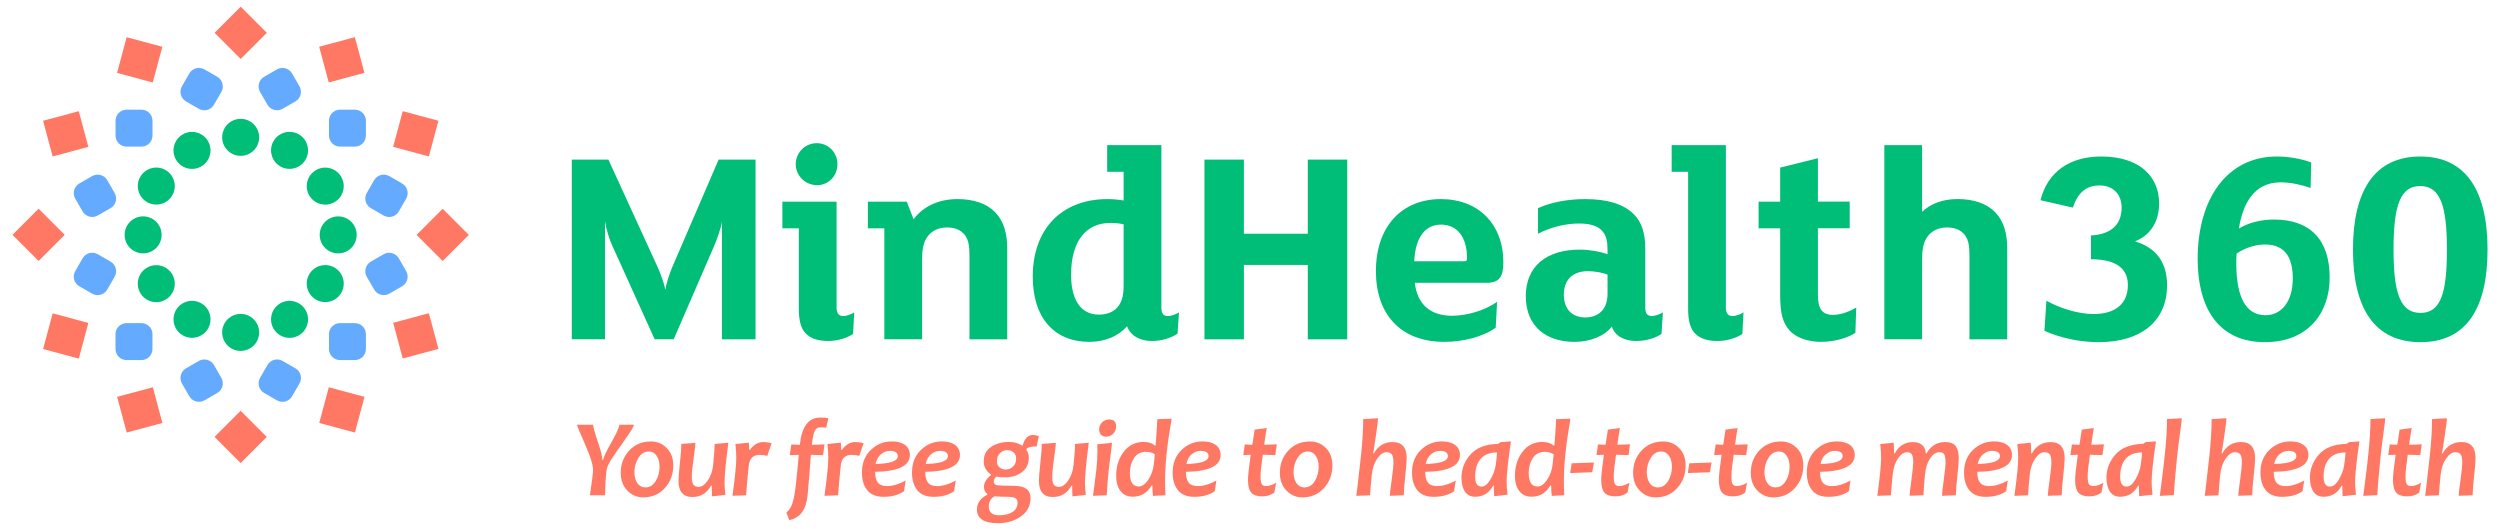 <?xml version="1.0" encoding="utf-8"?>
<!-- Generator: Adobe Illustrator 21.0.0, SVG Export Plug-In . SVG Version: 6.00 Build 0)  -->
<!DOCTYPE svg PUBLIC "-//W3C//DTD SVG 1.1//EN" "http://www.w3.org/Graphics/SVG/1.1/DTD/svg11.dtd">
<svg version="1.1" xmlns="http://www.w3.org/2000/svg" xmlns:xlink="http://www.w3.org/1999/xlink" x="0px" y="0px" width="600px"
	 height="127px" viewBox="0 0 600 127" enable-background="new 0 0 600 127" xml:space="preserve">
<g id="arcs">
</g>
<g id="Layer_1">
	<g>
		<g>
			
				<ellipse transform="matrix(0.259 -0.966 0.966 0.259 -0.723 71.251)" fill-rule="evenodd" clip-rule="evenodd" fill="#00BE78" cx="46.07" cy="36.1" rx="4.44" ry="4.44"/>
			
				<rect x="29.09" y="9.93" transform="matrix(0.259 -0.966 0.966 0.259 10.967 43.029)" fill-rule="evenodd" clip-rule="evenodd" fill="#FF7864" width="8.87" height="8.87"/>
			<path fill-rule="evenodd" clip-rule="evenodd" fill="#64AAFF" d="M63.39,94.31c-1.27-0.73-1.71-2.36-0.97-3.64l1.77-3.07
				c0.73-1.27,2.36-1.71,3.64-0.97l3.07,1.77c1.27,0.73,1.71,2.36,0.97,3.64l-1.77,3.07c-0.73,1.27-2.36,1.71-3.64,0.97L63.39,94.31
				z"/>
			<path fill-rule="evenodd" clip-rule="evenodd" fill="#64AAFF" d="M44.64,24.34c-1.27-0.73-1.71-2.36-0.97-3.64l1.77-3.07
				c0.73-1.27,2.36-1.71,3.64-0.97l3.07,1.77c1.27,0.73,1.71,2.36,0.97,3.64l-1.77,3.07c-0.73,1.27-2.36,1.71-3.64,0.97L44.64,24.34
				z"/>
			<path fill-rule="evenodd" clip-rule="evenodd" fill="#64AAFF" d="M81.61,86.42c-1.47,0-2.66-1.19-2.66-2.66v-3.55
				c0-1.47,1.19-2.66,2.66-2.66h3.55c1.47,0,2.66,1.19,2.66,2.66v3.55c0,1.47-1.19,2.66-2.66,2.66H81.61z"/>
			<path fill-rule="evenodd" clip-rule="evenodd" fill="#64AAFF" d="M30.39,35.19c-1.47,0-2.66-1.19-2.66-2.66v-3.55
				c0-1.47,1.19-2.66,2.66-2.66h3.55c1.47,0,2.66,1.19,2.66,2.66v3.55c0,1.47-1.19,2.66-2.66,2.66H30.39z"/>
			<path fill-rule="evenodd" clip-rule="evenodd" fill="#64AAFF" d="M93.44,70.47c-1.27,0.73-2.9,0.3-3.64-0.97l-1.77-3.07
				c-0.73-1.27-0.3-2.9,0.97-3.64l3.07-1.77c1.27-0.73,2.9-0.3,3.64,0.97l1.77,3.07c0.73,1.27,0.3,2.9-0.97,3.64L93.44,70.47z"/>
			<path fill-rule="evenodd" clip-rule="evenodd" fill="#64AAFF" d="M23.47,51.72c-1.27,0.73-2.9,0.3-3.64-0.97l-1.77-3.07
				c-0.73-1.27-0.3-2.9,0.97-3.64l3.07-1.77c1.27-0.73,2.9-0.3,3.64,0.97l1.77,3.07c0.73,1.27,0.3,2.9-0.97,3.64L23.47,51.72z"/>
			<path fill-rule="evenodd" clip-rule="evenodd" fill="#64AAFF" d="M95.71,50.75c-0.73,1.27-2.36,1.71-3.64,0.97L89,49.95
				c-1.27-0.73-1.71-2.36-0.97-3.64l1.77-3.07c0.73-1.27,2.36-1.71,3.64-0.97l3.07,1.77c1.27,0.73,1.71,2.36,0.97,3.64L95.71,50.75z
				"/>
			<path fill-rule="evenodd" clip-rule="evenodd" fill="#64AAFF" d="M25.74,69.5c-0.73,1.27-2.36,1.71-3.64,0.97l-3.07-1.77
				c-1.27-0.73-1.71-2.36-0.97-3.64l1.77-3.07c0.73-1.27,2.36-1.71,3.64-0.97l3.07,1.77c1.27,0.73,1.71,2.36,0.97,3.64L25.74,69.5z"
				/>
			<path fill-rule="evenodd" clip-rule="evenodd" fill="#64AAFF" d="M87.82,32.53c0,1.47-1.19,2.66-2.66,2.66h-3.55
				c-1.47,0-2.66-1.19-2.66-2.66v-3.55c0-1.47,1.19-2.66,2.66-2.66h3.55c1.47,0,2.66,1.19,2.66,2.66V32.53z"/>
			<path fill-rule="evenodd" clip-rule="evenodd" fill="#64AAFF" d="M36.59,83.76c0,1.47-1.19,2.66-2.66,2.66h-3.55
				c-1.47,0-2.66-1.19-2.66-2.66v-3.55c0-1.47,1.19-2.66,2.66-2.66h3.55c1.47,0,2.66,1.19,2.66,2.66V83.76z"/>
			<path fill-rule="evenodd" clip-rule="evenodd" fill="#64AAFF" d="M71.87,20.7c0.73,1.27,0.3,2.9-0.97,3.64l-3.07,1.77
				c-1.27,0.73-2.9,0.3-3.64-0.97l-1.77-3.07c-0.73-1.27-0.3-2.9,0.97-3.64l3.07-1.77c1.27-0.73,2.9-0.3,3.64,0.97L71.87,20.7z"/>
			<path fill-rule="evenodd" clip-rule="evenodd" fill="#64AAFF" d="M53.12,90.67c0.73,1.27,0.3,2.9-0.97,3.64l-3.07,1.77
				c-1.27,0.73-2.9,0.3-3.64-0.97l-1.77-3.07c-0.73-1.27-0.3-2.9,0.97-3.64l3.07-1.77c1.27-0.73,2.9-0.3,3.64,0.97L53.12,90.67z"/>
			
				<rect x="77.59" y="93.94" transform="matrix(0.259 -0.966 0.966 0.259 -34.227 152.136)" fill-rule="evenodd" clip-rule="evenodd" fill="#FF7864" width="8.87" height="8.87"/>
			
				<rect x="11.33" y="27.68" transform="matrix(0.966 -0.259 0.259 0.966 -7.776 5.176)" fill-rule="evenodd" clip-rule="evenodd" fill="#FF7864" width="8.87" height="8.87"/>
			
				<rect x="95.34" y="76.18" transform="matrix(0.966 -0.259 0.259 0.966 -17.466 28.57)" fill-rule="evenodd" clip-rule="evenodd" fill="#FF7864" width="8.87" height="8.87"/>
			
				<rect x="4.84" y="51.93" transform="matrix(0.707 -0.707 0.707 0.707 -37.143 23.067)" fill-rule="evenodd" clip-rule="evenodd" fill="#FF7864" width="8.87" height="8.87"/>
			
				<rect x="101.83" y="51.93" transform="matrix(0.707 -0.707 0.707 0.707 -8.733 91.654)" fill-rule="evenodd" clip-rule="evenodd" fill="#FF7864" width="8.87" height="8.87"/>
			
				<rect x="11.33" y="76.18" transform="matrix(0.259 -0.966 0.966 0.259 -66.183 74.986)" fill-rule="evenodd" clip-rule="evenodd" fill="#FF7864" width="8.87" height="8.87"/>
			
				<rect x="95.34" y="27.68" transform="matrix(0.259 -0.966 0.966 0.259 42.924 120.179)" fill-rule="evenodd" clip-rule="evenodd" fill="#FF7864" width="8.87" height="8.87"/>
			
				<rect x="29.09" y="93.94" transform="matrix(0.966 -0.259 0.259 0.966 -24.318 12.028)" fill-rule="evenodd" clip-rule="evenodd" fill="#FF7864" width="8.87" height="8.87"/>
			
				<rect x="77.59" y="9.93" transform="matrix(0.966 -0.259 0.259 0.966 -0.924 21.718)" fill-rule="evenodd" clip-rule="evenodd" fill="#FF7864" width="8.87" height="8.87"/>
			
				<rect x="53.34" y="100.43" transform="matrix(0.707 -0.707 0.707 0.707 -57.232 71.566)" fill-rule="evenodd" clip-rule="evenodd" fill="#FF7864" width="8.87" height="8.87"/>
			
				<rect x="53.34" y="3.44" transform="matrix(0.707 -0.707 0.707 0.707 11.355 43.156)" fill-rule="evenodd" clip-rule="evenodd" fill="#FF7864" width="8.87" height="8.87"/>
			
				<ellipse transform="matrix(0.259 -0.966 0.966 0.259 -22.537 123.914)" fill-rule="evenodd" clip-rule="evenodd" fill="#00BE78" cx="69.48" cy="76.64" rx="4.44" ry="4.44"/>
			
				<ellipse transform="matrix(0.966 -0.259 0.259 0.966 -18.267 14.534)" fill-rule="evenodd" clip-rule="evenodd" fill="#00BE78" cx="46.07" cy="76.64" rx="4.44" ry="4.44"/>
			
				<ellipse transform="matrix(0.707 -0.707 0.707 0.707 -29.795 40.808)" fill-rule="evenodd" clip-rule="evenodd" fill="#00BE78" cx="34.36" cy="56.37" rx="4.44" ry="4.44"/>
			
				<ellipse transform="matrix(0.707 -0.707 0.707 0.707 -16.082 73.913)" fill-rule="evenodd" clip-rule="evenodd" fill="#00BE78" cx="81.18" cy="56.37" rx="4.44" ry="4.44"/>
			
				<ellipse transform="matrix(0.966 -0.259 0.259 0.966 -6.975 19.212)" fill-rule="evenodd" clip-rule="evenodd" fill="#00BE78" cx="69.48" cy="36.1" rx="4.44" ry="4.44"/>
			
				<ellipse transform="matrix(0.966 -0.259 0.259 0.966 -10.282 11.227)" fill-rule="evenodd" clip-rule="evenodd" fill="#00BE78" cx="37.5" cy="44.66" rx="4.44" ry="4.44"/>
			
				<ellipse transform="matrix(0.966 -0.259 0.259 0.966 -14.96 22.519)" fill-rule="evenodd" clip-rule="evenodd" fill="#00BE78" cx="78.04" cy="68.07" rx="4.44" ry="4.44"/>
			
				<ellipse transform="matrix(0.707 -0.707 0.707 0.707 -39.491 64.217)" fill-rule="evenodd" clip-rule="evenodd" fill="#00BE78" cx="57.77" cy="79.78" rx="4.44" ry="4.44"/>
			
				<ellipse transform="matrix(0.259 -0.966 0.966 0.259 -37.961 86.676)" fill-rule="evenodd" clip-rule="evenodd" fill="#00BE78" cx="37.5" cy="68.07" rx="4.44" ry="4.44"/>
			
				<ellipse transform="matrix(0.259 -0.966 0.966 0.259 14.702 108.489)" fill-rule="evenodd" clip-rule="evenodd" fill="#00BE78" cx="78.04" cy="44.66" rx="4.44" ry="4.44"/>
			
				<ellipse transform="matrix(0.707 -0.707 0.707 0.707 -6.386 50.504)" fill-rule="evenodd" clip-rule="evenodd" fill="#00BE78" cx="57.77" cy="32.96" rx="4.44" ry="4.44"/>
		</g>
		<g>
			<path fill="#00BE78" d="M181.31,81.44h-8.04V53.23c-0.2,1.43-1.23,4.29-1.84,5.72l-9.74,22.48h-4.57l-10.15-22.42
				c-0.75-1.64-1.43-3.82-1.77-5.86v28.27h-7.97V38.31h8.79l11.79,25.75c0.82,1.77,1.7,4.36,1.84,5.38h0.07
				c0.07-0.95,0.89-3.68,1.64-5.38l11.11-25.75h8.86V81.44z"/>
			<path fill="#00BE78" d="M204.74,80.14c-1.29,0.89-3.54,1.7-6,1.7c-2.79,0-4.7-0.82-5.79-2.32c-0.89-1.23-1.23-3.13-1.23-5.31
				V54.8h-3.95v-6.4h13.01v25.41c0,1.43,0.55,2.04,1.64,2.04c0.82,0,2.04-0.48,2.59-0.89L204.74,80.14z M196.09,44.44
				c-2.79,0-5.11-2.25-5.11-5.04s2.25-5.04,5.04-5.04s4.97,2.25,4.97,5.04S198.88,44.44,196.09,44.44z"/>
			<path fill="#00BE78" d="M241.73,81.44h-9.06V61.27c0-2.18-0.2-3.61-1.09-4.84c-0.89-1.16-2.32-1.84-4.29-1.84
				c-2.18,0-3.68,0.89-4.63,2.11c-1.09,1.43-1.36,3.27-1.36,5.79v18.94h-9.06V54.8h-3.95v-6.4h9.33l1.64,4.22
				c2.18-2.93,5.79-4.84,10.56-4.84c3.88,0,7.02,1.09,9.06,3.2c2.11,2.25,2.86,5.11,2.86,8.86V81.44z"/>
			<path fill="#00BE78" d="M282.61,80.07c-1.5,1.02-3.75,1.77-6.13,1.77c-2.59,0-5.04-1.02-6-3.54c-1.98,2.32-5.25,3.75-8.99,3.75
				c-8.45,0-13.63-5.72-13.63-15.67c0-11.17,6.68-18.6,17.99-18.6c1.29,0,2.66,0.14,3.82,0.34v-6.88h-3.95v-6.4h13.01v38.97
				c0,1.43,0.48,2.04,1.57,2.04c0.82,0,2.11-0.48,2.66-0.89L282.61,80.07z M269.66,53.84c-0.75-0.2-1.91-0.34-3.13-0.34
				c-6.06,0-9.47,4.56-9.47,12.47c0,5.45,1.98,9.54,6.68,9.54c2.04,0,3.68-0.75,4.57-1.91c1.02-1.29,1.36-2.86,1.36-5.18V53.84z"/>
			<path fill="#00BE78" d="M323.34,81.44h-9.47V63.59h-15.33v17.85h-9.47V38.31h9.47v17.78h15.33V38.31h9.47V81.44z"/>
			<path fill="#00BE78" d="M356.72,67.88h-17.17c0.61,5.31,3.88,7.9,8.93,7.9c3.82,0,7.97-1.36,10.83-3.34l-0.34,6.2
				c-3.13,2.25-7.9,3.41-12.33,3.41c-10.56,0-16.42-6.68-16.42-16.96c0-10.9,6.34-17.31,15.6-17.31c8.99,0,14.99,6,14.99,15.19
				C360.81,66.52,359.79,67.88,356.72,67.88z M345.82,53.91c-3.47,0-6.13,2.66-6.4,8.79h12.06c0.48,0,0.61-0.2,0.61-0.68
				C352.09,56.84,349.71,53.91,345.82,53.91z"/>
			<path fill="#00BE78" d="M398.76,80.14c-1.36,0.95-3.61,1.7-6.06,1.7c-2.79,0-5.11-1.16-5.86-3.47c-1.77,2.32-5.25,3.68-8.93,3.68
				c-7.02,0-11.72-3.88-11.72-10.97c0-7.36,5.18-11.17,12.94-11.17c2.38,0,4.97,0.48,6.68,1.09v-0.89c0-2.18-0.27-3.54-1.29-4.7
				c-1.02-1.16-2.86-1.77-5.52-1.77c-3.2,0-6.68,0.82-9.88,2.45v-6.13c3.13-1.43,7.22-2.18,11.31-2.18c5.18,0,8.99,1.09,11.51,3.47
				c2.04,1.91,2.93,4.63,2.93,8.45v14.1c0,1.43,0.48,2.04,1.57,2.04c0.82,0,2.11-0.48,2.66-0.89L398.76,80.14z M385.81,65.9
				c-1.02-0.41-3-0.82-4.7-0.82c-3.95,0-5.79,2.38-5.79,5.59c0,3.61,2.04,5.52,5.18,5.52c1.64,0,3.07-0.61,3.95-1.57
				c0.89-0.95,1.36-2.38,1.36-4.16V65.9z"/>
			<path fill="#00BE78" d="M418.17,80.14c-1.29,0.89-3.54,1.7-6,1.7c-2.79,0-4.7-0.82-5.79-2.32c-0.89-1.23-1.23-3.13-1.23-5.31
				V41.24h-3.95v-6.4h13.01v38.97c0,1.43,0.55,2.04,1.64,2.04c0.82,0,2.04-0.48,2.59-0.89L418.17,80.14z"/>
			<path fill="#00BE78" d="M445.29,79.87c-1.91,1.29-5.18,2.18-8.24,2.18c-3.2,0-5.93-1.02-7.49-2.66c-1.7-1.84-2.32-4.22-2.32-8.52
				V54.8h-5.18v-6.4h5.18v-8.18l9.06-2.25v10.42h7.63v6.4h-7.63v15.94c0,3.13,0.82,4.84,3.61,4.84c1.91,0,4.02-0.82,5.59-1.77
				L445.29,79.87z"/>
			<path fill="#00BE78" d="M481.73,81.44h-9.06V61.27c0-2.18-0.2-3.61-1.09-4.84c-0.89-1.16-2.32-1.84-4.29-1.84
				c-2.18,0-3.68,0.89-4.63,2.11c-1.09,1.43-1.36,3.27-1.36,5.79v18.94h-9.06v-46.6h9.06v16.01c1.84-1.77,4.7-3.07,8.52-3.07
				c3.88,0,7.02,1.09,9.06,3.2c2.11,2.25,2.86,5.11,2.86,8.86V81.44z"/>
			<path fill="#00BE78" d="M503.67,82.12c-4.63,0-9.4-1.09-13.01-2.73l0.48-7.22c3,1.7,7.49,3.2,11.31,3.2
				c5.52,0,8.24-2.72,8.24-6.95c0-4.7-3.88-6.2-8.86-6.2V56.5c4.22-0.2,7.36-2.11,7.36-6.68c0-3.2-2.04-5.31-5.31-5.31
				c-3.34,0-5.25,1.91-6.4,5.31l-7.77-1.77c1.77-6.95,7.15-10.49,14.58-10.49c9.4,0,13.9,4.97,13.9,11.24c0,4.5-2.18,7.7-5.79,9.13
				c5.45,1.64,7.7,5.45,7.7,10.56C520.09,76.87,514.09,82.12,503.67,82.12z"/>
			<path fill="#00BE78" d="M543.59,82.12c-11.31,0-16.15-8.38-16.15-19.96c0-14.51,7.09-24.6,19.01-24.6c2.79,0,5.93,0.55,8.24,1.43
				l-0.14,6.13c-1.84-0.68-4.7-1.36-7.15-1.36c-6.61,0-9.13,5.31-10.08,11.11c2.38-1.5,5.59-2.18,8.45-2.18
				c8.79,0,13.35,4.97,13.35,13.9C559.12,75.24,553.81,82.12,543.59,82.12z M543.59,58.68c-2.32,0-4.84,0.82-6.81,2.18
				c-0.07,0.82-0.07,1.84-0.07,2.66c0.07,7.63,2.18,12.13,7.02,12.13c3.82,0,6.54-3.27,6.54-8.86
				C550.27,61.41,548.09,58.68,543.59,58.68z"/>
			<path fill="#00BE78" d="M580.92,82.12c-10.9,0-16.21-7.97-16.21-22.21s5.25-22.35,16.15-22.35c10.9,0,16.15,8.11,16.15,22.35
				S591.82,82.12,580.92,82.12z M580.85,44.65c-4.84,0-6.4,4.77-6.4,15.26s1.64,15.19,6.47,15.19c4.84,0,6.34-4.7,6.34-15.19
				S585.69,44.65,580.85,44.65z"/>
		</g>
		<g>
			<path fill="#FF7864" d="M152.14,101.94c0,0.36-0.74,1.59-2.23,3.69c-1.49,2.1-2.57,3.67-3.24,4.71
				c-0.68,1.04-1.06,1.99-1.14,2.83c-0.2,1.91-0.3,3.8-0.31,5.69h-3.64c0.5-3.3,0.75-5.32,0.75-6.07c0-1.24-0.64-3.29-1.92-6.17
				s-1.92-4.43-1.92-4.69h3.87c0,0.55,0.37,1.9,1.11,4.06c0.74,2.16,1.1,3.62,1.1,4.38h0.19c0.06-0.59,0.72-1.99,1.98-4.21
				c1.26-2.22,1.89-3.63,1.89-4.22H152.14z"/>
			<path fill="#FF7864" d="M161.58,111.74c0,2.11-0.67,3.91-2.02,5.4c-1.35,1.49-3.08,2.23-5.19,2.23c-1.47,0-2.74-0.54-3.8-1.62
				c-1.06-1.08-1.59-2.51-1.59-4.28c0-2.11,0.68-3.89,2.03-5.34c1.35-1.46,3.09-2.18,5.21-2.18c1.48,0,2.74,0.52,3.79,1.57
				C161.06,108.55,161.58,109.96,161.58,111.74z M158.29,112.03c0-1.07-0.23-1.96-0.7-2.64c-0.46-0.69-1.09-1.03-1.89-1.03
				c-1.02,0-1.85,0.52-2.49,1.55c-0.64,1.03-0.95,2.17-0.95,3.4c0,1.07,0.23,1.96,0.7,2.64c0.47,0.69,1.11,1.03,1.91,1.03
				c1.05,0,1.88-0.51,2.5-1.53C157.98,114.43,158.29,113.29,158.29,112.03z"/>
			<path fill="#FF7864" d="M174.8,106.26c-0.61,4.8-0.91,7.99-0.91,9.57c0,0.91,0.07,1.89,0.21,2.94l-3.2,0.36
				c-0.05-0.7-0.08-1.56-0.08-2.57h-0.18c-0.98,1.81-2.46,2.72-4.45,2.72c-2.24,0-3.35-1.29-3.35-3.87c0-0.76,0.11-2.19,0.34-4.28
				c0.23-2.09,0.35-3.62,0.35-4.59l3.38-0.26c0,0.42-0.15,1.66-0.44,3.73c-0.29,2.07-0.44,3.53-0.44,4.38
				c0,0.91,0.12,1.55,0.37,1.91c0.25,0.36,0.67,0.55,1.27,0.55c0.75,0,1.49-0.51,2.2-1.54c0.71-1.03,1.14-2.28,1.29-3.76
				c0.24-2.41,0.36-4.08,0.36-5L174.8,106.26z"/>
			<path fill="#FF7864" d="M185.18,106.37l-1.03,3.05c-0.58-0.17-1.19-0.26-1.82-0.26c-1.57,0-2.44,0.86-2.63,2.59
				c-0.28,2.62-0.49,4.99-0.64,7.11l-3.26,0.13c0.61-4.49,0.91-7.52,0.91-9.1c0-0.91-0.07-2.02-0.21-3.33l3.22-0.32
				c0.05,0.57,0.08,1.14,0.08,1.72h0.19c0.88-1.25,1.96-1.87,3.22-1.87C183.83,106.09,184.48,106.18,185.18,106.37z"/>
			<path fill="#FF7864" d="M198.83,100.38l-0.55,2.24c-0.46-0.04-0.94-0.06-1.43-0.06c-0.59,0-1.03,0.29-1.31,0.86
				c-0.29,0.57-0.51,1.68-0.69,3.33c0.74,0,1.75-0.03,3.04-0.1l-0.36,2.59c-1.26-0.05-2.23-0.08-2.92-0.08
				c-0.19,2.77-0.45,5.95-0.77,9.53c-0.32,3.58-1.79,5.63-4.41,6.13l-0.7-1.83c0.68-0.52,1.18-1.3,1.5-2.33
				c0.32-1.03,0.61-2.67,0.84-4.9c0.24-2.23,0.45-4.44,0.63-6.6c-0.48,0-1.2,0.03-2.16,0.08l0.38-2.57
				c0.86,0.06,1.54,0.09,2.04,0.09c0.46-4.36,2.08-6.54,4.86-6.54C197.66,100.2,198.33,100.26,198.83,100.38z"/>
			<path fill="#FF7864" d="M207.26,106.37l-1.03,3.05c-0.58-0.17-1.19-0.26-1.82-0.26c-1.57,0-2.44,0.86-2.63,2.59
				c-0.28,2.62-0.49,4.99-0.64,7.11l-3.26,0.13c0.61-4.49,0.91-7.52,0.91-9.1c0-0.91-0.07-2.02-0.21-3.33l3.22-0.32
				c0.05,0.57,0.08,1.14,0.08,1.72h0.19c0.88-1.25,1.96-1.87,3.22-1.87C205.91,106.09,206.56,106.18,207.26,106.37z"/>
			<path fill="#FF7864" d="M218.37,109.21c0,2.58-2.78,3.93-8.33,4.03c0,1.14,0.21,2,0.64,2.57c0.42,0.57,1.17,0.85,2.22,0.85
				c1.39,0,2.87-0.45,4.46-1.34l-0.4,2.57c-1.29,0.9-2.93,1.35-4.91,1.35c-1.77,0-3.07-0.53-3.92-1.59
				c-0.85-1.06-1.27-2.47-1.27-4.22c0-2.26,0.71-4.07,2.13-5.44c1.42-1.36,3.09-2.05,5.04-2.05c1.34,0,2.4,0.28,3.16,0.83
				C217.97,107.35,218.37,108.16,218.37,109.21z M215.47,109.47c0-0.84-0.65-1.26-1.94-1.26c-0.74,0-1.43,0.27-2.09,0.81
				c-0.66,0.54-1.09,1.32-1.29,2.33C213.7,111.28,215.47,110.65,215.47,109.47z"/>
			<path fill="#FF7864" d="M230.39,109.21c0,2.58-2.78,3.93-8.33,4.03c0,1.14,0.21,2,0.64,2.57c0.42,0.57,1.17,0.85,2.22,0.85
				c1.39,0,2.87-0.45,4.46-1.34l-0.4,2.57c-1.29,0.9-2.93,1.35-4.91,1.35c-1.77,0-3.07-0.53-3.92-1.59
				c-0.85-1.06-1.27-2.47-1.27-4.22c0-2.26,0.71-4.07,2.13-5.44c1.42-1.36,3.09-2.05,5.04-2.05c1.34,0,2.4,0.28,3.16,0.83
				C229.99,107.35,230.39,108.16,230.39,109.21z M227.49,109.47c0-0.84-0.65-1.26-1.94-1.26c-0.74,0-1.43,0.27-2.09,0.81
				c-0.66,0.54-1.09,1.32-1.29,2.33C225.72,111.28,227.49,110.65,227.49,109.47z"/>
			<path fill="#FF7864" d="M249.32,104.72l-0.52,2.42c-1.28,0-2.1,0.19-2.46,0.59l-0.01,0.17c0.39,0.62,0.58,1.27,0.58,1.95
				c0,1.49-0.56,2.65-1.67,3.48c-1.11,0.83-2.47,1.24-4.06,1.24c-0.84,0-1.52-0.07-2.03-0.21c-0.42,0.36-0.64,0.75-0.64,1.17
				c0,0.43,0.19,0.72,0.56,0.86c0.37,0.14,1.81,0.21,4.3,0.21c2.64,0,3.96,0.99,3.96,2.96c0,1.82-0.77,3.28-2.3,4.37
				c-1.53,1.1-3.37,1.64-5.52,1.64c-1.69,0-2.95-0.28-3.79-0.83c-0.84-0.55-1.25-1.38-1.25-2.48c0-1.51,0.83-2.69,2.5-3.54
				l0.01-0.19c-0.55-0.35-0.83-0.92-0.83-1.72c0-0.96,0.56-1.89,1.68-2.78l0.01-0.18c-0.48-0.26-0.89-0.67-1.23-1.23
				c-0.35-0.56-0.52-1.18-0.52-1.85c0-1.56,0.59-2.73,1.78-3.52c1.19-0.78,2.61-1.18,4.28-1.18c1.23,0,2.27,0.29,3.13,0.88h0.16
				c0.42-1.71,1.26-2.56,2.52-2.56C248.49,104.42,248.94,104.52,249.32,104.72z M244.22,120.59c0-0.5-0.19-0.86-0.56-1.06
				c-0.37-0.2-1.22-0.31-2.53-0.31c-0.86,0-1.66-0.04-2.42-0.13c-0.94,0.56-1.4,1.37-1.4,2.42c0,1.44,0.83,2.16,2.48,2.16
				c1.27,0,2.33-0.25,3.17-0.76C243.8,122.4,244.22,121.63,244.22,120.59z M243.87,110.09c0-0.68-0.21-1.19-0.64-1.54
				c-0.43-0.35-0.91-0.53-1.45-0.53c-0.69,0-1.29,0.24-1.78,0.73c-0.49,0.48-0.74,1.13-0.74,1.92c0,0.67,0.21,1.17,0.64,1.51
				c0.43,0.34,0.92,0.51,1.46,0.51c0.68,0,1.27-0.24,1.77-0.71C243.62,111.51,243.87,110.88,243.87,110.09z"/>
			<path fill="#FF7864" d="M261.3,106.26c-0.61,4.8-0.91,7.99-0.91,9.57c0,0.91,0.07,1.89,0.21,2.94l-3.2,0.36
				c-0.05-0.7-0.08-1.56-0.08-2.57h-0.18c-0.98,1.81-2.46,2.72-4.45,2.72c-2.24,0-3.35-1.29-3.35-3.87c0-0.76,0.11-2.19,0.34-4.28
				c0.23-2.09,0.35-3.62,0.35-4.59l3.38-0.26c0,0.42-0.15,1.66-0.44,3.73c-0.29,2.07-0.44,3.53-0.44,4.38
				c0,0.91,0.12,1.55,0.37,1.91c0.25,0.36,0.67,0.55,1.27,0.55c0.75,0,1.49-0.51,2.2-1.54c0.71-1.03,1.14-2.28,1.29-3.76
				c0.24-2.41,0.36-4.08,0.36-5L261.3,106.26z"/>
			<path fill="#FF7864" d="M266.87,106.26c0.01,0.23-0.09,1.12-0.3,2.67c-0.21,1.55-0.36,2.8-0.47,3.76
				c-0.19,1.8-0.35,3.86-0.48,6.17l-3.31,0.13c0.17-1.13,0.45-3.23,0.82-6.3c0.17-1.65,0.26-3.18,0.26-4.61
				c0-0.58-0.02-1.06-0.05-1.44L266.87,106.26z M267.87,102.34c0,0.68-0.23,1.25-0.7,1.74c-0.47,0.48-1.04,0.72-1.73,0.72
				c-0.53,0-0.94-0.16-1.22-0.49c-0.29-0.32-0.43-0.73-0.43-1.21c0-0.68,0.23-1.26,0.7-1.73c0.47-0.47,1.04-0.7,1.73-0.7
				C267.32,100.67,267.87,101.22,267.87,102.34z"/>
			<path fill="#FF7864" d="M281.18,100.48c0,0.23-0.15,1.16-0.44,2.81s-0.55,3.59-0.78,5.84c-0.22,2.25-0.34,4.37-0.34,6.35
				c0,1.17,0.03,2.29,0.1,3.37l-3,0.16c-0.1-0.72-0.16-1.56-0.16-2.53l-0.17,0.01c-1.04,1.81-2.55,2.72-4.52,2.72
				c-1.28,0-2.27-0.46-2.96-1.37c-0.69-0.91-1.03-2.13-1.03-3.66c0-2.24,0.6-4.16,1.8-5.74c1.2-1.58,2.79-2.37,4.76-2.37
				c1.17,0,2.08,0.29,2.72,0.86h0.18c0.16-1.82,0.3-3.92,0.42-6.32L281.18,100.48z M277.17,109.02c-0.61-0.39-1.3-0.58-2.07-0.58
				c-1.32,0-2.3,0.5-2.95,1.5c-0.65,1-0.98,2.19-0.98,3.56c0,2.18,0.7,3.26,2.11,3.26c0.84,0,1.62-0.56,2.34-1.67
				c0.72-1.11,1.15-2.32,1.29-3.63L277.17,109.02z"/>
			<path fill="#FF7864" d="M292.95,109.21c0,2.58-2.78,3.93-8.33,4.03c0,1.14,0.21,2,0.64,2.57c0.42,0.57,1.17,0.85,2.22,0.85
				c1.39,0,2.87-0.45,4.46-1.34l-0.4,2.57c-1.29,0.9-2.93,1.35-4.91,1.35c-1.77,0-3.07-0.53-3.92-1.59
				c-0.85-1.06-1.27-2.47-1.27-4.22c0-2.26,0.71-4.07,2.13-5.44c1.42-1.36,3.09-2.05,5.04-2.05c1.34,0,2.4,0.28,3.16,0.83
				C292.55,107.35,292.95,108.16,292.95,109.21z M290.05,109.47c0-0.84-0.65-1.26-1.94-1.26c-0.74,0-1.43,0.27-2.09,0.81
				c-0.66,0.54-1.09,1.32-1.29,2.33C288.28,111.28,290.05,110.65,290.05,109.47z"/>
			<path fill="#FF7864" d="M306.43,106.63l-0.35,2.59c-1.22-0.05-2.22-0.08-3-0.08c-0.36,2.36-0.55,4.11-0.55,5.25
				c0,0.87,0.1,1.46,0.29,1.78c0.19,0.32,0.53,0.48,1.03,0.48c0.76,0,1.57-0.27,2.43-0.81l-0.44,2.37
				c-0.78,0.61-1.75,0.92-2.91,0.92c-1.23,0-2.11-0.3-2.63-0.9c-0.52-0.6-0.78-1.62-0.78-3.05c0-1.06,0.22-3.07,0.65-6.04
				c-0.42,0-1.01,0.03-1.78,0.08l0.36-2.56c0.66,0.05,1.26,0.08,1.81,0.08c0.09-0.61,0.27-1.82,0.56-3.63l2.89-0.38
				c-0.15,0.82-0.35,2.16-0.61,4C304.08,106.74,305.09,106.7,306.43,106.63z"/>
			<path fill="#FF7864" d="M319.77,111.74c0,2.11-0.67,3.91-2.02,5.4c-1.35,1.49-3.08,2.23-5.19,2.23c-1.47,0-2.74-0.54-3.8-1.62
				c-1.06-1.08-1.59-2.51-1.59-4.28c0-2.11,0.68-3.89,2.03-5.34c1.35-1.46,3.09-2.18,5.21-2.18c1.48,0,2.74,0.52,3.79,1.57
				C319.25,108.55,319.77,109.96,319.77,111.74z M316.48,112.03c0-1.07-0.23-1.96-0.7-2.64s-1.09-1.03-1.89-1.03
				c-1.02,0-1.85,0.52-2.49,1.55c-0.64,1.03-0.95,2.17-0.95,3.4c0,1.07,0.23,1.96,0.7,2.64c0.47,0.69,1.11,1.03,1.91,1.03
				c1.05,0,1.88-0.51,2.5-1.53C316.17,114.43,316.48,113.29,316.48,112.03z"/>
			<path fill="#FF7864" d="M337.61,109.97c0,0.76-0.12,2.19-0.35,4.29c-0.23,2.1-0.35,3.63-0.35,4.6l-3.35,0.13
				c0-0.42,0.14-1.65,0.43-3.71c0.29-2.06,0.43-3.51,0.43-4.36c0-0.9-0.13-1.53-0.39-1.87c-0.26-0.35-0.69-0.52-1.3-0.52
				c-0.75,0-1.49,0.52-2.2,1.55c-0.71,1.03-1.14,2.29-1.29,3.77c-0.19,1.86-0.33,3.54-0.43,5.02l-3.29,0.13
				c0.16-1.14,0.53-4.4,1.13-9.79c0.35-3.3,0.52-6.17,0.52-8.62l3.57-0.21c0,0.38-0.16,1.71-0.49,3.97
				c-0.32,2.27-0.56,3.75-0.7,4.46h0.18c1.01-1.81,2.51-2.72,4.5-2.72C336.48,106.1,337.61,107.39,337.61,109.97z"/>
			<path fill="#FF7864" d="M350.39,109.21c0,2.58-2.78,3.93-8.33,4.03c0,1.14,0.21,2,0.64,2.57c0.42,0.57,1.17,0.85,2.22,0.85
				c1.39,0,2.87-0.45,4.46-1.34l-0.4,2.57c-1.29,0.9-2.93,1.35-4.91,1.35c-1.77,0-3.07-0.53-3.92-1.59
				c-0.85-1.06-1.27-2.47-1.27-4.22c0-2.26,0.71-4.07,2.13-5.44c1.42-1.36,3.09-2.05,5.04-2.05c1.34,0,2.4,0.28,3.16,0.83
				C349.99,107.35,350.39,108.16,350.39,109.21z M347.49,109.47c0-0.84-0.65-1.26-1.94-1.26c-0.74,0-1.43,0.27-2.09,0.81
				c-0.66,0.54-1.09,1.32-1.29,2.33C345.72,111.28,347.49,110.65,347.49,109.47z"/>
			<path fill="#FF7864" d="M362.63,105.93c-0.69,4.7-1.04,7.94-1.04,9.73c0,0.91,0.07,1.93,0.22,3.07l-3.2,0.36
				c-0.05-0.72-0.08-1.56-0.08-2.51h-0.19c-0.96,1.76-2.39,2.64-4.29,2.64c-1.09,0-1.91-0.41-2.47-1.23
				c-0.55-0.82-0.83-1.94-0.83-3.36c0-2.04,0.71-3.89,2.14-5.53c1.43-1.64,3.65-2.5,6.67-2.58l0.57-0.4L362.63,105.93z
				 M359.3,108.58c-1.81,0.02-3.14,0.55-3.99,1.59c-0.85,1.04-1.27,2.44-1.27,4.21c0,1.6,0.5,2.4,1.51,2.4c0.78,0,1.5-0.57,2.15-1.7
				s1.07-2.22,1.24-3.26C359.11,110.79,359.23,109.71,359.3,108.58z"/>
			<path fill="#FF7864" d="M376.89,100.48c0,0.23-0.15,1.16-0.44,2.81c-0.29,1.65-0.55,3.59-0.78,5.84
				c-0.22,2.25-0.34,4.37-0.34,6.35c0,1.17,0.03,2.29,0.1,3.37l-3,0.16c-0.1-0.72-0.16-1.56-0.16-2.53l-0.17,0.01
				c-1.04,1.81-2.55,2.72-4.52,2.72c-1.28,0-2.27-0.46-2.96-1.37c-0.69-0.91-1.03-2.13-1.03-3.66c0-2.24,0.6-4.16,1.8-5.74
				c1.2-1.58,2.79-2.37,4.76-2.37c1.17,0,2.08,0.29,2.72,0.86h0.18c0.16-1.82,0.3-3.92,0.42-6.32L376.89,100.48z M372.89,109.02
				c-0.61-0.39-1.3-0.58-2.07-0.58c-1.32,0-2.3,0.5-2.95,1.5c-0.65,1-0.98,2.19-0.98,3.56c0,2.18,0.7,3.26,2.11,3.26
				c0.84,0,1.62-0.56,2.34-1.67c0.72-1.11,1.15-2.32,1.29-3.63L372.89,109.02z"/>
			<path fill="#FF7864" d="M382.54,111l-0.4,2.34l-5.3,0.19l0.36-2.34L382.54,111z"/>
			<path fill="#FF7864" d="M391.2,106.63l-0.35,2.59c-1.22-0.05-2.22-0.08-3-0.08c-0.36,2.36-0.55,4.11-0.55,5.25
				c0,0.87,0.1,1.46,0.29,1.78c0.19,0.32,0.53,0.48,1.03,0.48c0.76,0,1.57-0.27,2.43-0.81l-0.44,2.37
				c-0.78,0.61-1.75,0.92-2.91,0.92c-1.23,0-2.11-0.3-2.63-0.9c-0.52-0.6-0.78-1.62-0.78-3.05c0-1.06,0.22-3.07,0.65-6.04
				c-0.42,0-1.01,0.03-1.78,0.08l0.36-2.56c0.66,0.05,1.26,0.08,1.81,0.08c0.09-0.61,0.27-1.82,0.56-3.63l2.89-0.38
				c-0.15,0.82-0.35,2.16-0.61,4C388.86,106.74,389.87,106.7,391.2,106.63z"/>
			<path fill="#FF7864" d="M404.55,111.74c0,2.11-0.67,3.91-2.02,5.4c-1.35,1.49-3.08,2.23-5.19,2.23c-1.47,0-2.74-0.54-3.8-1.62
				c-1.06-1.08-1.59-2.51-1.59-4.28c0-2.11,0.68-3.89,2.03-5.34c1.35-1.46,3.09-2.18,5.21-2.18c1.48,0,2.74,0.52,3.79,1.57
				C404.02,108.55,404.55,109.96,404.55,111.74z M401.26,112.03c0-1.07-0.23-1.96-0.7-2.64s-1.09-1.03-1.89-1.03
				c-1.02,0-1.85,0.52-2.49,1.55c-0.64,1.03-0.95,2.17-0.95,3.4c0,1.07,0.23,1.96,0.7,2.64c0.47,0.69,1.11,1.03,1.91,1.03
				c1.05,0,1.88-0.51,2.5-1.53C400.95,114.43,401.26,113.29,401.26,112.03z"/>
			<path fill="#FF7864" d="M410.78,111l-0.4,2.34l-5.3,0.19l0.36-2.34L410.78,111z"/>
			<path fill="#FF7864" d="M419.44,106.63l-0.35,2.59c-1.22-0.05-2.22-0.08-3-0.08c-0.36,2.36-0.55,4.11-0.55,5.25
				c0,0.87,0.1,1.46,0.29,1.78c0.19,0.32,0.53,0.48,1.03,0.48c0.76,0,1.57-0.27,2.43-0.81l-0.44,2.37
				c-0.78,0.61-1.75,0.92-2.91,0.92c-1.23,0-2.11-0.3-2.63-0.9c-0.52-0.6-0.78-1.62-0.78-3.05c0-1.06,0.22-3.07,0.65-6.04
				c-0.42,0-1.01,0.03-1.78,0.08l0.36-2.56c0.66,0.05,1.26,0.08,1.81,0.08c0.09-0.61,0.27-1.82,0.56-3.63l2.89-0.38
				c-0.15,0.82-0.35,2.16-0.61,4C417.1,106.74,418.11,106.7,419.44,106.63z"/>
			<path fill="#FF7864" d="M432.79,111.74c0,2.11-0.67,3.91-2.02,5.4c-1.35,1.49-3.08,2.23-5.19,2.23c-1.47,0-2.74-0.54-3.8-1.62
				c-1.06-1.08-1.59-2.51-1.59-4.28c0-2.11,0.68-3.89,2.03-5.34c1.35-1.46,3.09-2.18,5.21-2.18c1.48,0,2.74,0.52,3.79,1.57
				C432.26,108.55,432.79,109.96,432.79,111.74z M429.5,112.03c0-1.07-0.23-1.96-0.7-2.64c-0.46-0.69-1.09-1.03-1.89-1.03
				c-1.02,0-1.85,0.52-2.49,1.55c-0.64,1.03-0.95,2.17-0.95,3.4c0,1.07,0.23,1.96,0.7,2.64c0.47,0.69,1.11,1.03,1.91,1.03
				c1.05,0,1.88-0.51,2.5-1.53C429.19,114.43,429.5,113.29,429.5,112.03z"/>
			<path fill="#FF7864" d="M445.14,109.21c0,2.58-2.78,3.93-8.33,4.03c0,1.14,0.21,2,0.64,2.57c0.42,0.57,1.17,0.85,2.22,0.85
				c1.39,0,2.87-0.45,4.46-1.34l-0.4,2.57c-1.29,0.9-2.93,1.35-4.91,1.35c-1.77,0-3.07-0.53-3.92-1.59
				c-0.85-1.06-1.27-2.47-1.27-4.22c0-2.26,0.71-4.07,2.13-5.44c1.42-1.36,3.09-2.05,5.04-2.05c1.34,0,2.4,0.28,3.16,0.83
				C444.74,107.35,445.14,108.16,445.14,109.21z M442.24,109.47c0-0.84-0.65-1.26-1.94-1.26c-0.74,0-1.43,0.27-2.09,0.81
				c-0.66,0.54-1.09,1.32-1.29,2.33C440.47,111.28,442.24,110.65,442.24,109.47z"/>
			<path fill="#FF7864" d="M470.1,109.97c0,0.9-0.12,2.37-0.35,4.42c-0.23,2.05-0.35,3.54-0.35,4.47l-3.31,0.13
				c0-0.55,0.14-1.85,0.42-3.89c0.28-2.04,0.42-3.41,0.42-4.12c0-0.92-0.11-1.56-0.32-1.92c-0.22-0.36-0.59-0.54-1.13-0.54
				c-0.82,0-1.57,0.49-2.24,1.48c-0.67,0.99-1.08,2.27-1.24,3.83c-0.2,1.95-0.32,3.62-0.36,5.02l-3.33,0.13
				c0-0.45,0.14-1.72,0.43-3.81c0.29-2.09,0.43-3.49,0.43-4.19c0-0.93-0.11-1.57-0.33-1.92c-0.22-0.36-0.6-0.53-1.12-0.53
				c-0.81,0-1.56,0.51-2.23,1.52c-0.67,1.01-1.09,2.28-1.24,3.8c-0.2,1.94-0.34,3.61-0.43,5.02l-3.26,0.13
				c0.61-4.49,0.91-7.52,0.91-9.1c0-0.91-0.07-2.02-0.21-3.33l3.22-0.32c0.06,0.68,0.09,1.53,0.09,2.57h0.18
				c0.96-1.81,2.42-2.72,4.37-2.72c0.98,0,1.73,0.25,2.25,0.75c0.52,0.5,0.79,1.16,0.82,1.96h0.16c1.03-1.81,2.53-2.72,4.48-2.72
				c1.21,0,2.06,0.33,2.55,0.98C469.86,107.73,470.1,108.7,470.1,109.97z"/>
			<path fill="#FF7864" d="M482.88,109.21c0,2.58-2.78,3.93-8.33,4.03c0,1.14,0.21,2,0.64,2.57c0.42,0.57,1.17,0.85,2.22,0.85
				c1.39,0,2.87-0.45,4.46-1.34l-0.4,2.57c-1.29,0.9-2.93,1.35-4.91,1.35c-1.77,0-3.07-0.53-3.92-1.59
				c-0.85-1.06-1.27-2.47-1.27-4.22c0-2.26,0.71-4.07,2.13-5.44c1.42-1.36,3.09-2.05,5.04-2.05c1.34,0,2.4,0.28,3.16,0.83
				C482.48,107.35,482.88,108.16,482.88,109.21z M479.98,109.47c0-0.84-0.65-1.26-1.94-1.26c-0.74,0-1.43,0.27-2.09,0.81
				c-0.66,0.54-1.09,1.32-1.29,2.33C478.21,111.28,479.98,110.65,479.98,109.47z"/>
			<path fill="#FF7864" d="M495.52,109.97c0,0.76-0.12,2.19-0.35,4.29c-0.23,2.1-0.35,3.63-0.35,4.6l-3.35,0.13
				c0-0.42,0.14-1.65,0.43-3.71c0.29-2.06,0.43-3.51,0.43-4.36c0-0.9-0.13-1.53-0.39-1.87c-0.26-0.35-0.69-0.52-1.3-0.52
				c-0.75,0-1.49,0.52-2.2,1.55c-0.71,1.03-1.14,2.29-1.29,3.77c-0.19,1.86-0.33,3.54-0.43,5.02l-3.26,0.13
				c0.61-4.49,0.91-7.52,0.91-9.1c0-0.91-0.07-2.02-0.21-3.33l3.22-0.32c0.06,0.74,0.09,1.59,0.09,2.57h0.18
				c1.01-1.81,2.51-2.72,4.5-2.72C494.4,106.1,495.52,107.39,495.52,109.97z"/>
			<path fill="#FF7864" d="M504.94,106.63l-0.35,2.59c-1.22-0.05-2.22-0.08-3-0.08c-0.36,2.36-0.55,4.11-0.55,5.25
				c0,0.87,0.1,1.46,0.29,1.78c0.19,0.32,0.53,0.48,1.03,0.48c0.76,0,1.57-0.27,2.43-0.81l-0.44,2.37
				c-0.78,0.61-1.75,0.92-2.91,0.92c-1.23,0-2.11-0.3-2.63-0.9c-0.52-0.6-0.78-1.62-0.78-3.05c0-1.06,0.22-3.07,0.65-6.04
				c-0.42,0-1.01,0.03-1.78,0.08l0.36-2.56c0.66,0.05,1.26,0.08,1.81,0.08c0.09-0.61,0.27-1.82,0.56-3.63l2.89-0.38
				c-0.15,0.82-0.35,2.16-0.61,4C502.59,106.74,503.61,106.7,504.94,106.63z"/>
			<path fill="#FF7864" d="M517.43,105.93c-0.69,4.7-1.04,7.94-1.04,9.73c0,0.91,0.07,1.93,0.22,3.07l-3.2,0.36
				c-0.05-0.72-0.08-1.56-0.08-2.51h-0.19c-0.96,1.76-2.39,2.64-4.29,2.64c-1.09,0-1.91-0.41-2.47-1.23
				c-0.55-0.82-0.83-1.94-0.83-3.36c0-2.04,0.71-3.89,2.14-5.53c1.43-1.64,3.65-2.5,6.67-2.58l0.57-0.4L517.43,105.93z
				 M514.1,108.58c-1.81,0.02-3.14,0.55-3.99,1.59c-0.85,1.04-1.27,2.44-1.27,4.21c0,1.6,0.5,2.4,1.51,2.4c0.78,0,1.5-0.57,2.15-1.7
				s1.07-2.22,1.24-3.26C513.91,110.79,514.03,109.71,514.1,108.58z"/>
			<path fill="#FF7864" d="M523.62,100.38c0,0.44-0.13,1.58-0.39,3.41c-0.26,1.83-0.49,3.64-0.68,5.41
				c-0.42,4.01-0.7,7.22-0.82,9.62l-3.37,0.19c0-0.15,0.14-1.26,0.42-3.35c0.28-2.08,0.54-4.24,0.77-6.47
				c0.36-3.38,0.53-6.25,0.53-8.62L523.62,100.38z"/>
			<path fill="#FF7864" d="M541.23,109.97c0,0.76-0.12,2.19-0.35,4.29c-0.23,2.1-0.35,3.63-0.35,4.6l-3.35,0.13
				c0-0.42,0.14-1.65,0.43-3.71c0.29-2.06,0.43-3.51,0.43-4.36c0-0.9-0.13-1.53-0.39-1.87c-0.26-0.35-0.69-0.52-1.3-0.52
				c-0.75,0-1.49,0.52-2.2,1.55c-0.71,1.03-1.14,2.29-1.29,3.77c-0.19,1.86-0.33,3.54-0.43,5.02l-3.29,0.13
				c0.16-1.14,0.53-4.4,1.13-9.79c0.35-3.3,0.52-6.17,0.52-8.62l3.57-0.21c0,0.38-0.16,1.71-0.49,3.97
				c-0.32,2.27-0.56,3.75-0.7,4.46h0.18c1.01-1.81,2.51-2.72,4.5-2.72C540.11,106.1,541.23,107.39,541.23,109.97z"/>
			<path fill="#FF7864" d="M554.02,109.21c0,2.58-2.78,3.93-8.33,4.03c0,1.14,0.21,2,0.64,2.57c0.42,0.57,1.17,0.85,2.22,0.85
				c1.39,0,2.87-0.45,4.46-1.34l-0.4,2.57c-1.29,0.9-2.93,1.35-4.91,1.35c-1.77,0-3.07-0.53-3.92-1.59
				c-0.85-1.06-1.27-2.47-1.27-4.22c0-2.26,0.71-4.07,2.13-5.44c1.42-1.36,3.09-2.05,5.04-2.05c1.34,0,2.4,0.28,3.16,0.83
				C553.62,107.35,554.02,108.16,554.02,109.21z M551.12,109.47c0-0.84-0.65-1.26-1.94-1.26c-0.74,0-1.43,0.27-2.09,0.81
				c-0.66,0.54-1.09,1.32-1.29,2.33C549.35,111.28,551.12,110.65,551.12,109.47z"/>
			<path fill="#FF7864" d="M566.26,105.93c-0.69,4.7-1.04,7.94-1.04,9.73c0,0.91,0.07,1.93,0.22,3.07l-3.2,0.36
				c-0.05-0.72-0.08-1.56-0.08-2.51h-0.19c-0.96,1.76-2.39,2.64-4.29,2.64c-1.09,0-1.91-0.41-2.47-1.23
				c-0.55-0.82-0.83-1.94-0.83-3.36c0-2.04,0.71-3.89,2.14-5.53c1.43-1.64,3.65-2.5,6.67-2.58l0.57-0.4L566.26,105.93z
				 M562.93,108.58c-1.81,0.02-3.14,0.55-3.99,1.59c-0.85,1.04-1.27,2.44-1.27,4.21c0,1.6,0.5,2.4,1.51,2.4
				c0.78,0,1.5-0.57,2.15-1.7s1.07-2.22,1.24-3.26C562.74,110.79,562.86,109.71,562.93,108.58z"/>
			<path fill="#FF7864" d="M572.45,100.38c0,0.44-0.13,1.58-0.39,3.41c-0.26,1.83-0.49,3.64-0.68,5.41
				c-0.42,4.01-0.7,7.22-0.82,9.62l-3.37,0.19c0-0.15,0.14-1.26,0.42-3.35c0.28-2.08,0.54-4.24,0.77-6.47
				c0.36-3.38,0.53-6.25,0.53-8.62L572.45,100.38z"/>
			<path fill="#FF7864" d="M581.22,106.63l-0.35,2.59c-1.22-0.05-2.22-0.08-3-0.08c-0.36,2.36-0.55,4.11-0.55,5.25
				c0,0.87,0.09,1.46,0.29,1.78c0.19,0.32,0.53,0.48,1.03,0.48c0.76,0,1.57-0.27,2.43-0.81l-0.44,2.37
				c-0.78,0.61-1.75,0.92-2.91,0.92c-1.23,0-2.11-0.3-2.63-0.9c-0.52-0.6-0.78-1.62-0.78-3.05c0-1.06,0.22-3.07,0.65-6.04
				c-0.42,0-1.01,0.03-1.78,0.08l0.36-2.56c0.66,0.05,1.26,0.08,1.81,0.08c0.09-0.61,0.27-1.82,0.56-3.63l2.89-0.38
				c-0.15,0.82-0.35,2.16-0.61,4C578.87,106.74,579.88,106.7,581.22,106.63z"/>
			<path fill="#FF7864" d="M594.13,109.97c0,0.76-0.12,2.19-0.35,4.29c-0.23,2.1-0.35,3.63-0.35,4.6l-3.35,0.13
				c0-0.42,0.14-1.65,0.43-3.71c0.29-2.06,0.43-3.51,0.43-4.36c0-0.9-0.13-1.53-0.39-1.87c-0.26-0.35-0.69-0.52-1.3-0.52
				c-0.75,0-1.49,0.52-2.2,1.55c-0.71,1.03-1.14,2.29-1.29,3.77c-0.19,1.86-0.33,3.54-0.43,5.02l-3.29,0.13
				c0.16-1.14,0.53-4.4,1.13-9.79c0.35-3.3,0.52-6.17,0.52-8.62l3.57-0.21c0,0.38-0.16,1.71-0.49,3.97
				c-0.32,2.27-0.56,3.75-0.7,4.46h0.18c1.01-1.81,2.51-2.72,4.5-2.72C593.01,106.1,594.13,107.39,594.13,109.97z"/>
		</g>
	</g>
</g>
<g id="Isolation_Mode">
</g>
</svg>
